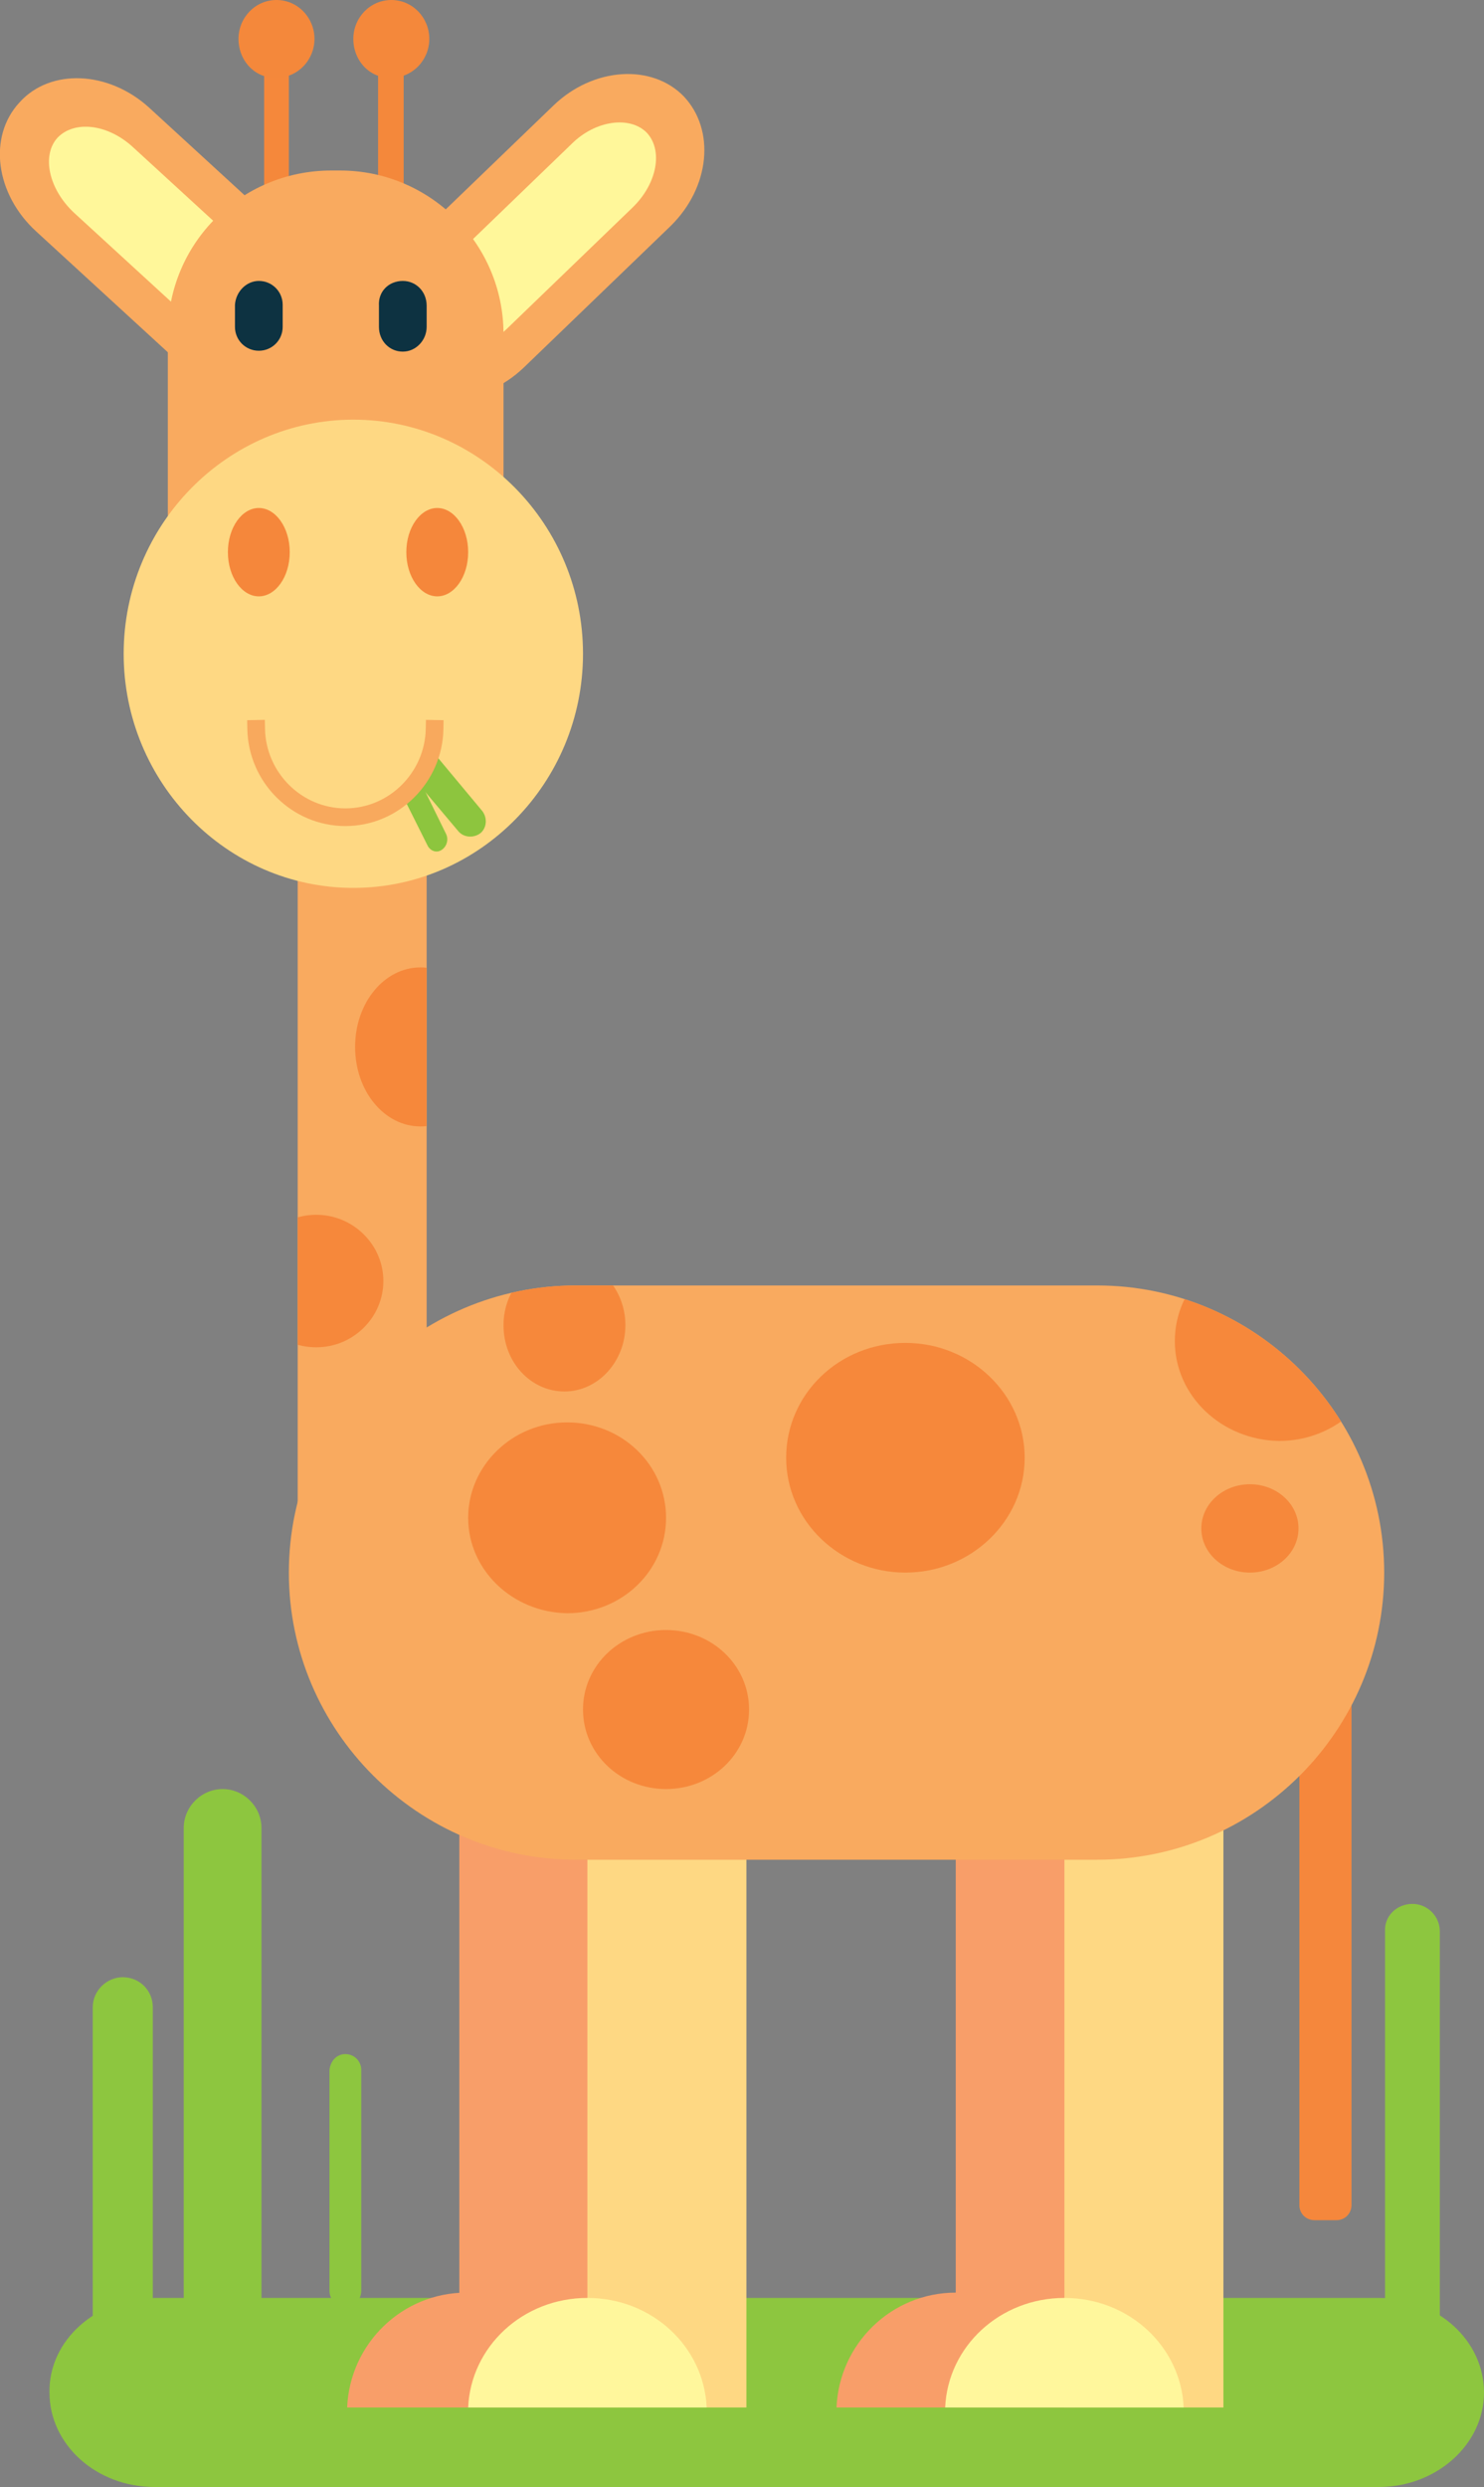 <?xml version="1.0" encoding="utf-8"?>
<!-- Generator: Adobe Illustrator 23.0.5, SVG Export Plug-In . SVG Version: 6.00 Build 0)  -->
<svg version="1.1" id="Слой_1" xmlns="http://www.w3.org/2000/svg" xmlns:xlink="http://www.w3.org/1999/xlink" x="0px" y="0px"
	 viewBox="0 0 168 281.5" style="enable-background:new 0 0 168 281.5;" xml:space="preserve">
<rect x="0" y="0" width="168" height="281.5" fill="#808080" stroke="none"/>
<style type="text/css">
	.st0{fill:#8DC63F;}
	.st1{fill:#F5873C;}
	.st2{fill:#F89E69;}
	.st3{fill:#FED883;}
	.st4{fill:#FFF79C;}
	.st5{fill:#F9AA5F;}
	.st6{clip-path:url(#SVGID_2_);}
	.st7{fill:#F6883B;}
	.st8{fill:#F4883B;}
	.st9{fill:#F5883B;}
	.st10{fill:#FFF79A;}
	.st11{fill:#8DC53E;}
	.st12{fill:none;stroke:#F8A95D;stroke-width:2;stroke-linecap:square;stroke-miterlimit:3;}
	.st13{fill:#F5873B;}
	.st14{fill:#0D3241;}
	.st15{clip-path:url(#SVGID_4_);}
</style>
<path class="st0" d="M17.5,260.1h138.6c6.6,0,11.9,4.8,11.9,10.7l0,0c0,5.9-5.4,10.7-11.9,10.7H17.5c-6.6,0-11.9-4.8-11.9-10.7l0,0
	C5.5,264.9,10.9,260.1,17.5,260.1z"/>
<path class="st1" d="M151.3,171.8h-2.5c-1,0-1.7,0.8-1.7,1.7v76.1c0,1,0.8,1.7,1.7,1.7h2.5c1,0,1.7-0.8,1.7-1.7v-76.1
	C153,172.5,152.2,171.8,151.3,171.8z"/>
<rect x="52" y="202.5" class="st2" width="18" height="70"/>
<path class="st2" d="M39.3,272.5c0.3-7.2,6.2-13,13.5-13c7.3,0,13.2,5.8,13.5,13H39.3z"/>
<rect x="108.2" y="202.5" class="st2" width="18" height="70"/>
<path class="st2" d="M94.7,272.5c0.3-7.2,6.2-13,13.5-13s13.2,5.8,13.5,13H94.7z"/>
<rect x="66.5" y="206.5" class="st3" width="18" height="66"/>
<path class="st4" d="M53,272.5c0.3-6.9,6.2-12.4,13.5-12.4c7.3,0,13.2,5.5,13.5,12.4H53z"/>
<rect x="120.5" y="206.5" class="st3" width="18" height="66"/>
<path class="st4" d="M107,272.5c0.3-6.9,6.2-12.4,13.5-12.4c7.3,0,13.2,5.5,13.5,12.4H107z"/>
<path class="st5" d="M41,80.5L41,80.5c4,0,7.3,3.6,7.3,8v86c0,4.4-3.3,8-7.3,8l0,0c-4,0-7.3-3.6-7.3-8v-86
	C33.6,84.1,36.9,80.5,41,80.5z"/>
<g>
	<defs>
		<path id="SVGID_1_" d="M41,80.5L41,80.5c4,0,7.3,3.6,7.3,8v86c0,4.4-3.3,8-7.3,8l0,0c-4,0-7.3-3.6-7.3-8v-86
			C33.6,84.1,36.9,80.5,41,80.5z"/>
	</defs>
	<clipPath id="SVGID_2_">
		<use xlink:href="#SVGID_1_"  style="overflow:visible;"/>
	</clipPath>
	<g class="st6">
		<path class="st7" d="M40.2,118.5c0-5,3.3-9,7.4-9c4.1,0,7.4,4,7.4,9s-3.3,9-7.4,9C43.5,127.5,40.2,123.5,40.2,118.5z"/>
		<path class="st7" d="M28.2,145c0-4.1,3.4-7.5,7.6-7.5c4.2,0,7.6,3.4,7.6,7.5s-3.4,7.5-7.6,7.5C31.6,152.5,28.2,149.2,28.2,145z"/>
	</g>
</g>
<rect x="42.8" y="5.4" class="st8" width="2.9" height="17.9"/>
<rect x="29.9" y="5.9" class="st9" width="2.8" height="17.9"/>
<path class="st5" d="M2.2,11.6L2.2,11.6C5.7,7.7,12.3,8,16.9,12.2l17,15.6c4.6,4.2,5.4,10.8,1.9,14.6l0,0
	c-3.5,3.9-10.1,3.6-14.7-0.6l-17-15.6C-0.5,22-1.4,15.5,2.2,11.6z"/>
<path class="st10" d="M6.5,15.6L6.5,15.6c1.9-2,5.7-1.6,8.6,1.1L29.6,30c2.9,2.6,3.7,6.4,1.8,8.4l0,0c-1.9,2-5.7,1.6-8.6-1.1
	L8.4,24.1C5.5,21.4,4.7,17.6,6.5,15.6z"/>
<path class="st5" d="M77.4,10.9L77.4,10.9c3.6,3.8,3,10.3-1.5,14.7l-16.6,16c-4.5,4.3-11.1,4.8-14.7,1l0,0c-3.6-3.8-3-10.3,1.5-14.7
	l16.6-16C67.2,7.6,73.8,7.2,77.4,10.9z"/>
<path class="st10" d="M73.2,15L73.2,15c1.9,2,1.2,5.8-1.6,8.5L57.4,37.2c-2.8,2.7-6.6,3.3-8.5,1.3l0,0c-1.9-2-1.2-5.8,1.6-8.5
	l14.2-13.7C67.4,13.6,71.3,13.1,73.2,15z"/>
<path class="st5" d="M37.5,19.3h1c10.2,0,18.5,8.3,18.5,18.5V62c0,10.2-8.3,18.5-18.5,18.5h-1C27.3,80.5,19,72.2,19,62V37.8
	C19,27.5,27.3,19.3,37.5,19.3z"/>
<path class="st8" d="M27,4.4C27,2,28.9,0,31.3,0c2.4,0,4.3,2,4.3,4.4s-1.9,4.4-4.3,4.4C28.9,8.9,27,6.9,27,4.4z"/>
<path class="st8" d="M40,4.4C40,2,41.9,0,44.3,0c2.4,0,4.3,2,4.3,4.4s-1.9,4.4-4.3,4.4C41.9,8.9,40,6.9,40,4.4z"/>
<path class="st3" d="M14,74c0-14.6,11.7-26.5,26-26.5c14.3,0,26,11.9,26,26.5s-11.7,26.5-26,26.5C25.7,100.5,14,88.6,14,74z"/>
<path class="st11" d="M48.8,84.9c0.1,0.1,0.2,0.2,0.3,0.3l5.5,6.6c0.6,0.8,0.5,1.9-0.2,2.5l0,0c-0.8,0.6-1.9,0.5-2.5-0.2l-4.8-5.7
	L48.8,84.9z"/>
<path class="st11" d="M47.6,88.6c0.1,0.1,0.1,0.2,0.2,0.3l2.7,5.5c0.3,0.6,0.1,1.4-0.5,1.8l0,0c-0.6,0.4-1.3,0.1-1.6-0.5L46,90.9
	L47.6,88.6z"/>
<path vector-effect="non-scaling-stroke" class="st12" d="M49.2,82.5c-0.1,5.5-4.6,10-10.1,10c-5.5,0-10-4.5-10.1-10"/>
<path class="st13" d="M25.8,62.5c0-2.8,1.6-5,3.5-5s3.5,2.2,3.5,5c0,2.8-1.6,5-3.5,5S25.8,65.3,25.8,62.5z"/>
<path class="st13" d="M46,62.5c0-2.8,1.6-5,3.5-5c1.9,0,3.5,2.2,3.5,5c0,2.8-1.6,5-3.5,5C47.6,67.5,46,65.3,46,62.5z"/>
<path class="st14" d="M29.3,31.8L29.3,31.8c1.5,0,2.7,1.2,2.7,2.7V37c0,1.5-1.2,2.7-2.7,2.7l0,0c-1.5,0-2.7-1.2-2.7-2.7v-2.5
	C26.7,33,27.9,31.8,29.3,31.8z"/>
<path class="st14" d="M45.6,31.8L45.6,31.8c1.5,0,2.7,1.2,2.7,2.8v2.4c0,1.5-1.2,2.8-2.7,2.8l0,0c-1.5,0-2.7-1.2-2.7-2.8v-2.4
	C42.8,33,44,31.8,45.6,31.8z"/>
<path class="st5" d="M65.2,145.5h59c17.9,0,32.5,14.6,32.5,32.5l0,0c0,17.9-14.6,32.5-32.5,32.5h-59c-17.9,0-32.5-14.6-32.5-32.5
	l0,0C32.7,160.1,47.3,145.5,65.2,145.5z"/>
<g>
	<defs>
		<path id="SVGID_3_" d="M65.2,145.5h59c17.9,0,32.5,14.6,32.5,32.5l0,0c0,17.9-14.6,32.5-32.5,32.5h-59
			c-17.9,0-32.5-14.6-32.5-32.5l0,0C32.7,160.1,47.3,145.5,65.2,145.5z"/>
	</defs>
	<clipPath id="SVGID_4_">
		<use xlink:href="#SVGID_3_"  style="overflow:visible;"/>
	</clipPath>
	<g class="st15">
		<path class="st7" d="M57,150c0-4.1,3.1-7.5,6.9-7.5c3.8,0,6.9,3.4,6.9,7.5s-3.1,7.5-6.9,7.5C60.1,157.5,57,154.2,57,150z"/>
		<path class="st7" d="M133,151.8c0-6.2,5.3-11.3,11.8-11.3c6.5,0,11.8,5,11.8,11.3s-5.3,11.3-11.8,11.3
			C138.3,163,133,158,133,151.8z"/>
	</g>
</g>
<path class="st7" d="M66,193.5c0-5,4.2-9,9.4-9s9.4,4,9.4,9s-4.2,9-9.4,9S66,198.5,66,193.5z"/>
<path class="st7" d="M89,165c0-7.2,6-13,13.5-13c7.4,0,13.5,5.8,13.5,13s-6.1,13-13.5,13C95.1,178,89,172.2,89,165z"/>
<path class="st7" d="M136,173c0-2.8,2.5-5,5.5-5c3,0,5.5,2.2,5.5,5s-2.5,5-5.5,5C138.5,178,136,175.8,136,173z"/>
<path class="st7" d="M53,171.8c0-5.9,5-10.8,11.2-10.8c6.2,0,11.2,4.8,11.2,10.8s-5,10.8-11.2,10.8C58,182.5,53,177.7,53,171.8z"/>
<path class="st0" d="M13.9,223.8L13.9,223.8c1.9,0,3.4,1.5,3.4,3.4v40.2c0,1.9-1.5,3.4-3.4,3.4l0,0c-1.9,0-3.4-1.5-3.4-3.4v-40.2
	C10.5,225.3,12.1,223.8,13.9,223.8z"/>
<path class="st0" d="M25.2,202.5L25.2,202.5c2.4,0,4.4,2,4.4,4.4v55.1c0,2.4-2,4.4-4.4,4.4l0,0c-2.4,0-4.4-2-4.4-4.4v-55.1
	C20.8,204.5,22.8,202.5,25.2,202.5z"/>
<path class="st0" d="M159.9,215.5L159.9,215.5c1.7,0,3.1,1.4,3.1,3.1v44.2c0,1.7-1.4,3.1-3.1,3.1l0,0c-1.7,0-3.1-1.4-3.1-3.1v-44.2
	C156.7,216.9,158.1,215.5,159.9,215.5z"/>
<path class="st0" d="M39.1,232.5L39.1,232.5c1,0,1.8,0.8,1.8,1.8v25c0,1-0.8,1.8-1.8,1.8l0,0c-1,0-1.8-0.8-1.8-1.8v-25
	C37.4,233.3,38.1,232.5,39.1,232.5z"/>
</svg>
